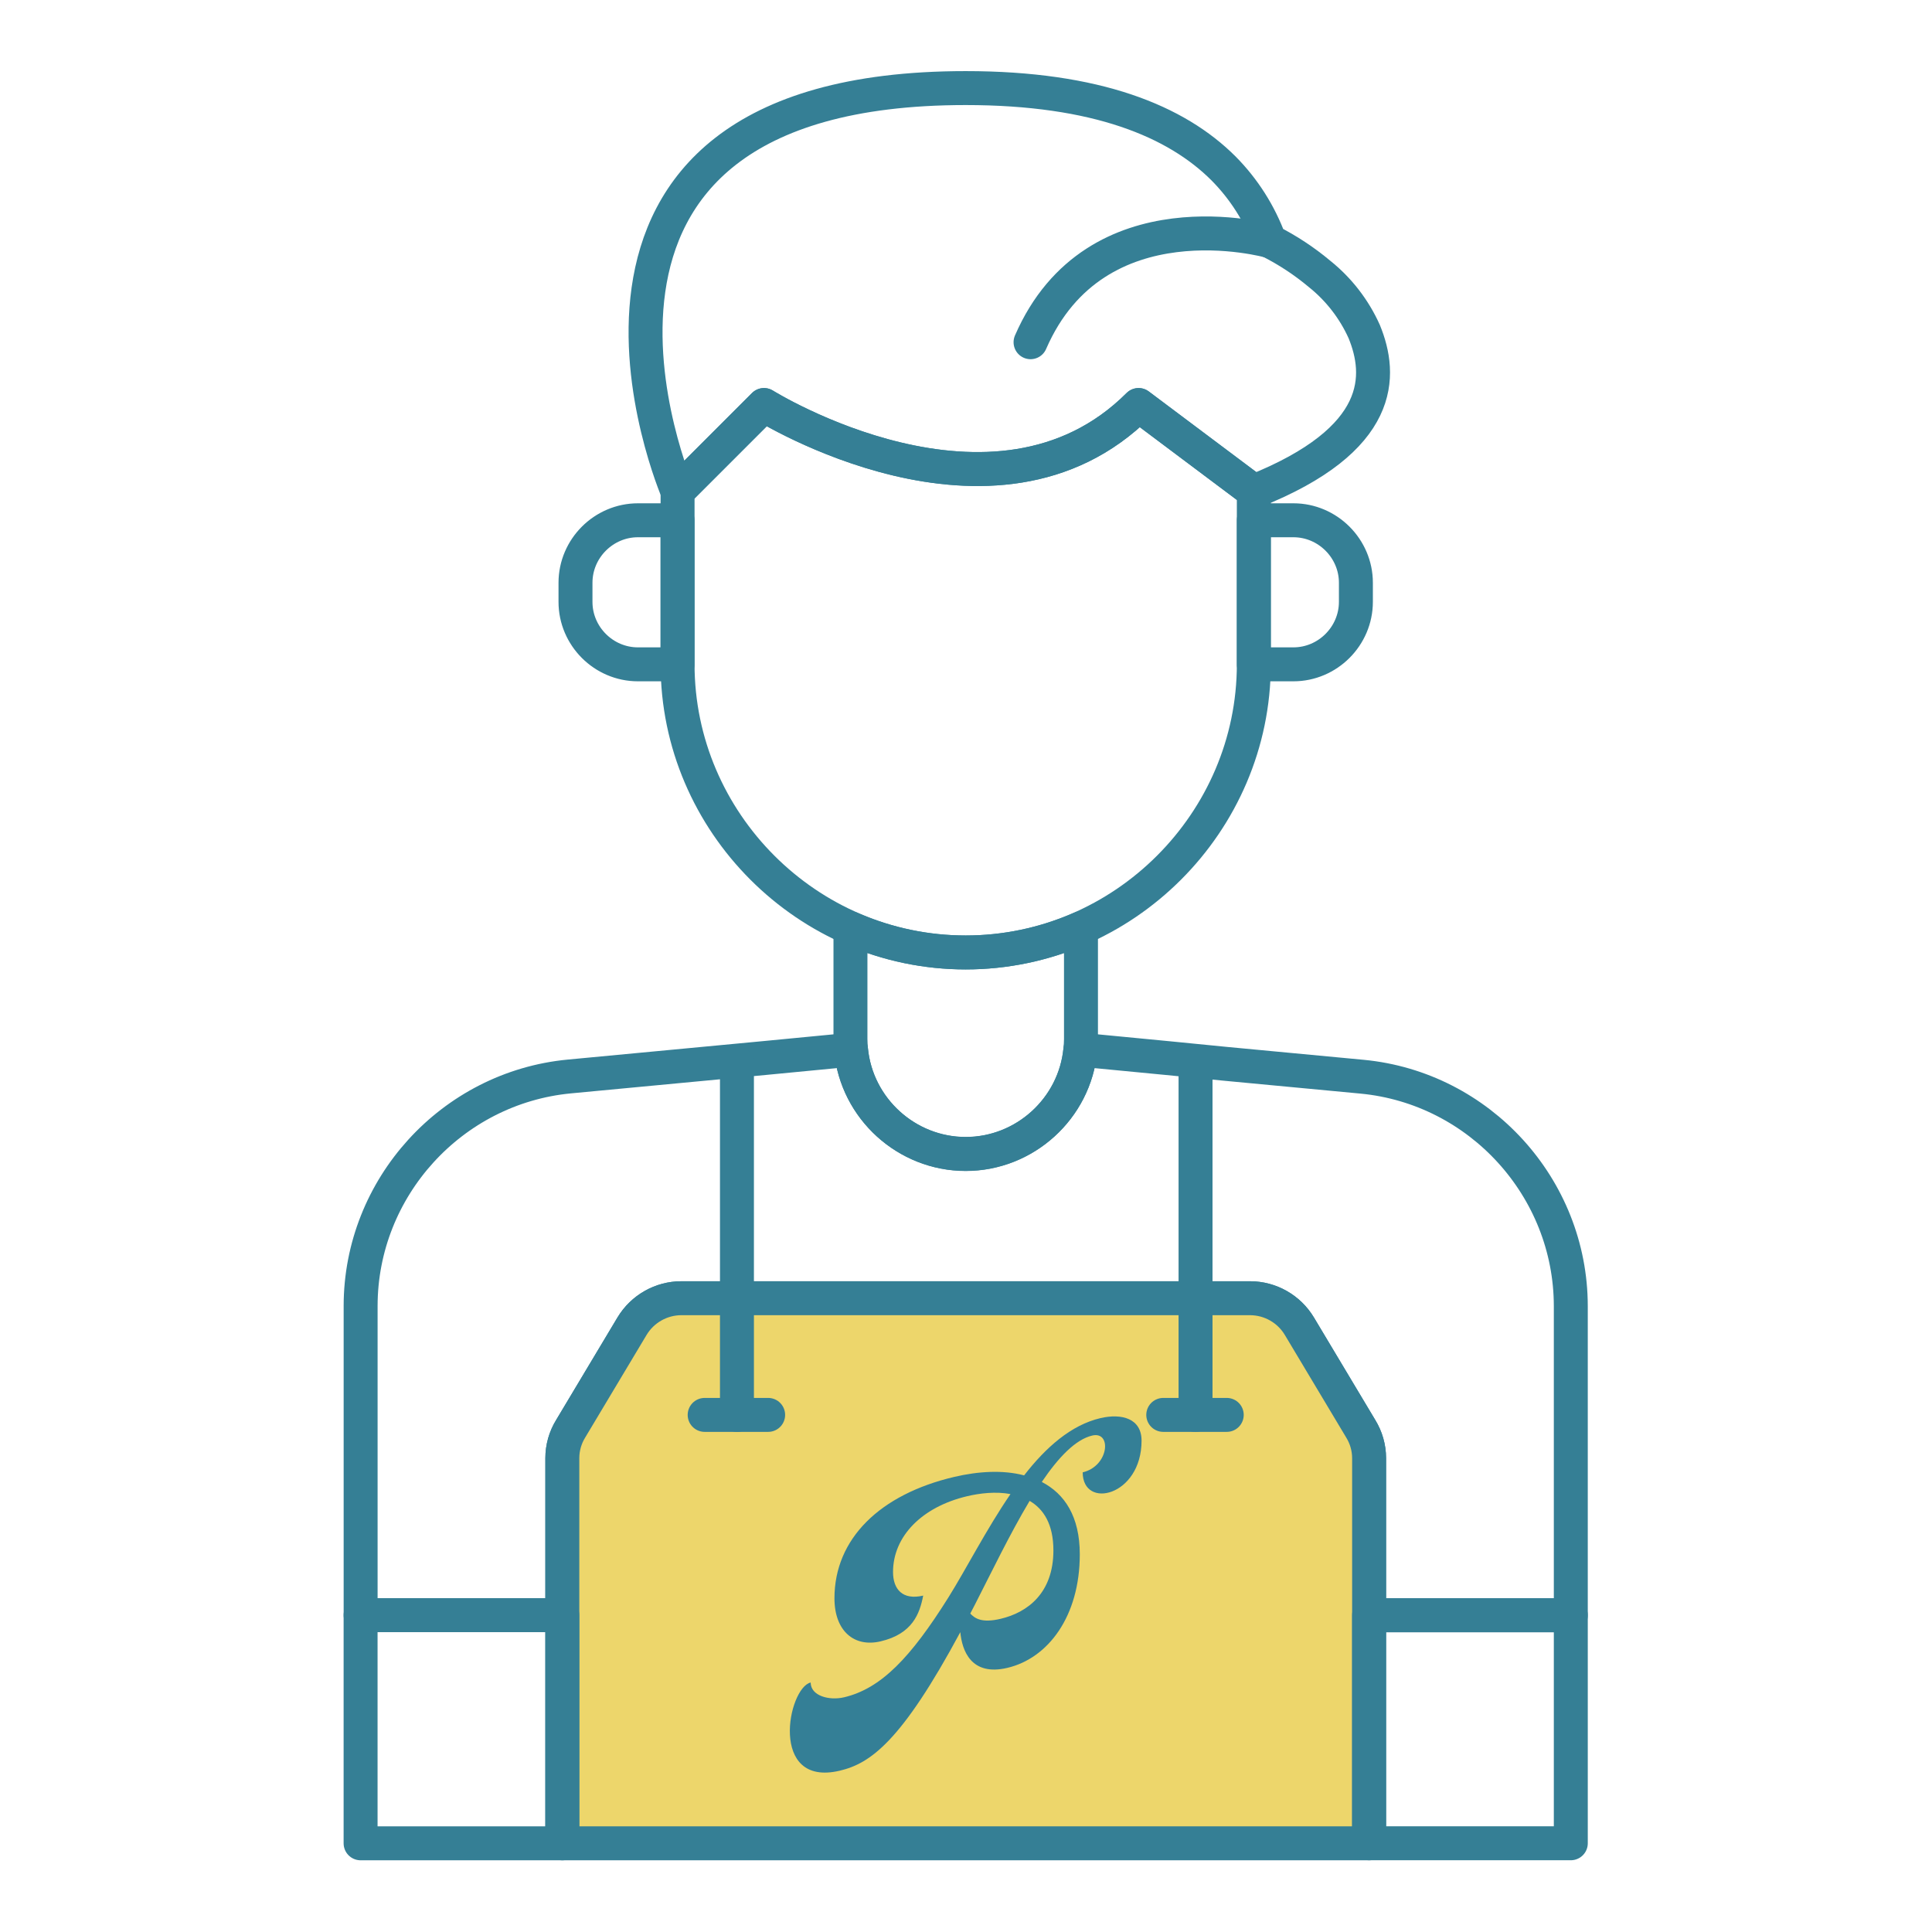 <?xml version="1.0" encoding="UTF-8" standalone="no"?><!DOCTYPE svg PUBLIC "-//W3C//DTD SVG 1.1//EN" "http://www.w3.org/Graphics/SVG/1.1/DTD/svg11.dtd"><svg width="100%" height="100%" viewBox="0 0 2134 2134" version="1.1" xmlns="http://www.w3.org/2000/svg" xmlns:xlink="http://www.w3.org/1999/xlink" xml:space="preserve" xmlns:serif="http://www.serif.com/" style="fill-rule:evenodd;clip-rule:evenodd;stroke-linecap:round;stroke-linejoin:round;"><path d="M1735.04,1442.54l-0,341.666l-222.792,0l-0,-173.625c-0.025,-11.465 -3.227,-22.702 -9.25,-32.458l-67.792,-113.292c-11.457,-19.099 -32.144,-30.837 -54.416,-30.875l-628.25,0c-22.27,0.047 -42.954,11.782 -54.417,30.875l-67.792,113.292c-6.01,9.759 -9.198,20.997 -9.208,32.458l-0,173.459l-222.792,-0l0,-341.667c0.11,-130.506 100.505,-240.887 230.417,-253.333l215.125,-20.334l96.125,-9.25c6.238,64.928 61.44,115.08 126.667,115.08c65.227,-0 120.428,-50.152 126.666,-115.08l96.125,9.25l63.667,6.292l151.5,14.292c129.881,12.443 230.264,122.774 230.417,253.25Z" style="fill:none;fill-rule:nonzero;stroke:#357f95;stroke-width:37.5px;"/><path d="M1512.25,1610.58l0,425.459l-891.125,-0l0,-425.459c0.01,-11.461 3.198,-22.699 9.208,-32.458l67.792,-113.292c11.463,-19.093 32.147,-30.828 54.417,-30.875l628.25,0c22.272,0.038 42.959,11.776 54.416,30.875l67.792,113.292c6.023,9.756 9.225,20.993 9.25,32.458Z" style="fill:#edd66b;fill-rule:nonzero;stroke:#357f95;stroke-width:37.5px;"/><rect x="1512.25" y="1784.04" width="222.792" height="251.958" style="fill:none;fill-rule:nonzero;stroke:#357f95;stroke-width:37.5px;"/><path d="M1194,1025.33l0,122.209c0,4.166 -0.333,7.958 -0.667,12.083c-6.238,64.928 -61.439,115.08 -126.666,115.08c-65.227,-0 -120.429,-50.152 -126.667,-115.08c-0.292,-4.167 -0.625,-7.958 -0.625,-12.083l-0,-122.209c81.098,35.61 173.527,35.61 254.625,0Z" style="fill:none;fill-rule:nonzero;stroke:#357f95;stroke-width:37.5px;"/><path d="M1384.92,542.833l-0,190.959c-0,174.586 -143.664,318.25 -318.25,318.25c-174.587,-0 -318.25,-143.664 -318.25,-318.25l-0,-190.959l95.458,-95.458c0,0 254.625,159.125 413.75,0l127.292,95.458Z" style="fill:none;fill-rule:nonzero;stroke:#357f95;stroke-width:37.5px;"/><path d="M1384.92,542.833l-127.292,-95.458c-159.125,159.125 -413.75,0 -413.75,0l-95.458,95.458c-0,0 -191.917,-445.541 318.25,-445.541c144.5,-0 232.625,36.583 284.833,88.791c22.546,22.76 39.915,50.121 50.917,80.209c19.697,9.919 38.181,22.083 55.083,36.25c21.257,17.011 38.168,38.835 49.333,63.666c19.709,48.042 22.875,119.042 -121.916,176.625Z" style="fill:none;fill-rule:nonzero;stroke:#357f95;stroke-width:37.5px;"/><path d="M704.667,574.667c-0,-0 43.708,-0 43.708,-0l0,159.125l-43.708,-0c-0.014,-0 -0.028,-0 -0.042,-0c-37.829,-0 -68.958,-31.129 -68.958,-68.959c-0,-0.014 -0,-0.027 -0,-0.041l-0,-21.084c-0,-0.014 -0,-0.027 -0,-0.041c-0,-37.853 31.147,-69 69,-69Zm680.25,-0l43.708,-0c37.875,-0 69.042,31.166 69.042,69.041l-0,21.084c-0.023,37.859 -31.183,69 -69.042,69l-43.708,-0l-0,-159.125Z" style="fill:none;fill-rule:nonzero;stroke:#357f95;stroke-width:37.5px;"/><rect x="398.292" y="1784.04" width="222.792" height="252" style="fill:none;fill-rule:nonzero;stroke:#357f95;stroke-width:37.5px;"/><path d="M814,1173.46l0,389.375" style="fill:none;fill-rule:nonzero;stroke:#357f95;stroke-width:37.5px;"/><path d="M778.333,1562.83l70.125,0" style="fill:none;fill-rule:nonzero;stroke:#357f95;stroke-width:37.5px;"/><path d="M1320.54,1173.46l-0,389.375" style="fill:none;fill-rule:nonzero;stroke:#357f95;stroke-width:37.5px;"/><path d="M1284.88,1562.83l70.125,0" style="fill:none;fill-rule:nonzero;stroke:#357f95;stroke-width:37.5px;"/><path d="M1402.42,266.292c-0,-0 -192.125,-54.167 -264.125,111.708" style="fill:none;fill-rule:nonzero;stroke:#357f95;stroke-width:37.5px;"/><path d="M1071.61,1782.15c5.126,5.376 12.491,10.884 33.633,5.915c29.789,-6.997 58.298,-28.502 58.298,-75.549c-0,-28.954 -10.891,-45.807 -26.265,-54.696c-21.783,36.373 -42.604,79.761 -60.222,114.168c-1.921,3.413 -3.522,7.079 -5.444,10.492l-0,-0.33Zm189.307,-190.888c-0,61.525 -65.026,76.472 -65.026,35.019c29.15,-6.849 32.353,-45.767 10.571,-40.65c-18.578,4.366 -37.477,24.27 -55.734,51.262c25.303,13.136 41.959,38.176 41.959,79.96c0,68.434 -34.912,114.803 -80.077,125.415c-40.038,9.406 -49.967,-19.187 -51.889,-39.463c-65.026,120.891 -99.299,145.064 -133.252,153.042c-78.476,18.439 -57.336,-91.484 -32.033,-97.43c0,14.806 20.501,20.19 36.838,16.352c40.999,-9.633 73.671,-43.96 115.314,-110.335c19.537,-31.241 41.959,-75.331 68.547,-114.149c-16.338,-3.073 -33.955,-0.906 -47.728,2.329c-49.969,11.739 -82.003,44.272 -82.003,83.753c0,19.082 10.571,31.405 33.314,26.061c-3.843,19.986 -11.851,42.265 -47.086,50.544c-29.148,6.849 -50.929,-11.393 -50.929,-47.584c0,-65.801 50.29,-114.797 132.29,-134.063c26.906,-6.322 54.133,-7.783 77.196,-1.686c24.023,-30.979 51.889,-55.621 84.243,-63.223c23.704,-5.57 45.485,0.499 45.485,24.846Z" style="fill:#347f96;fill-rule:nonzero;"/></svg>